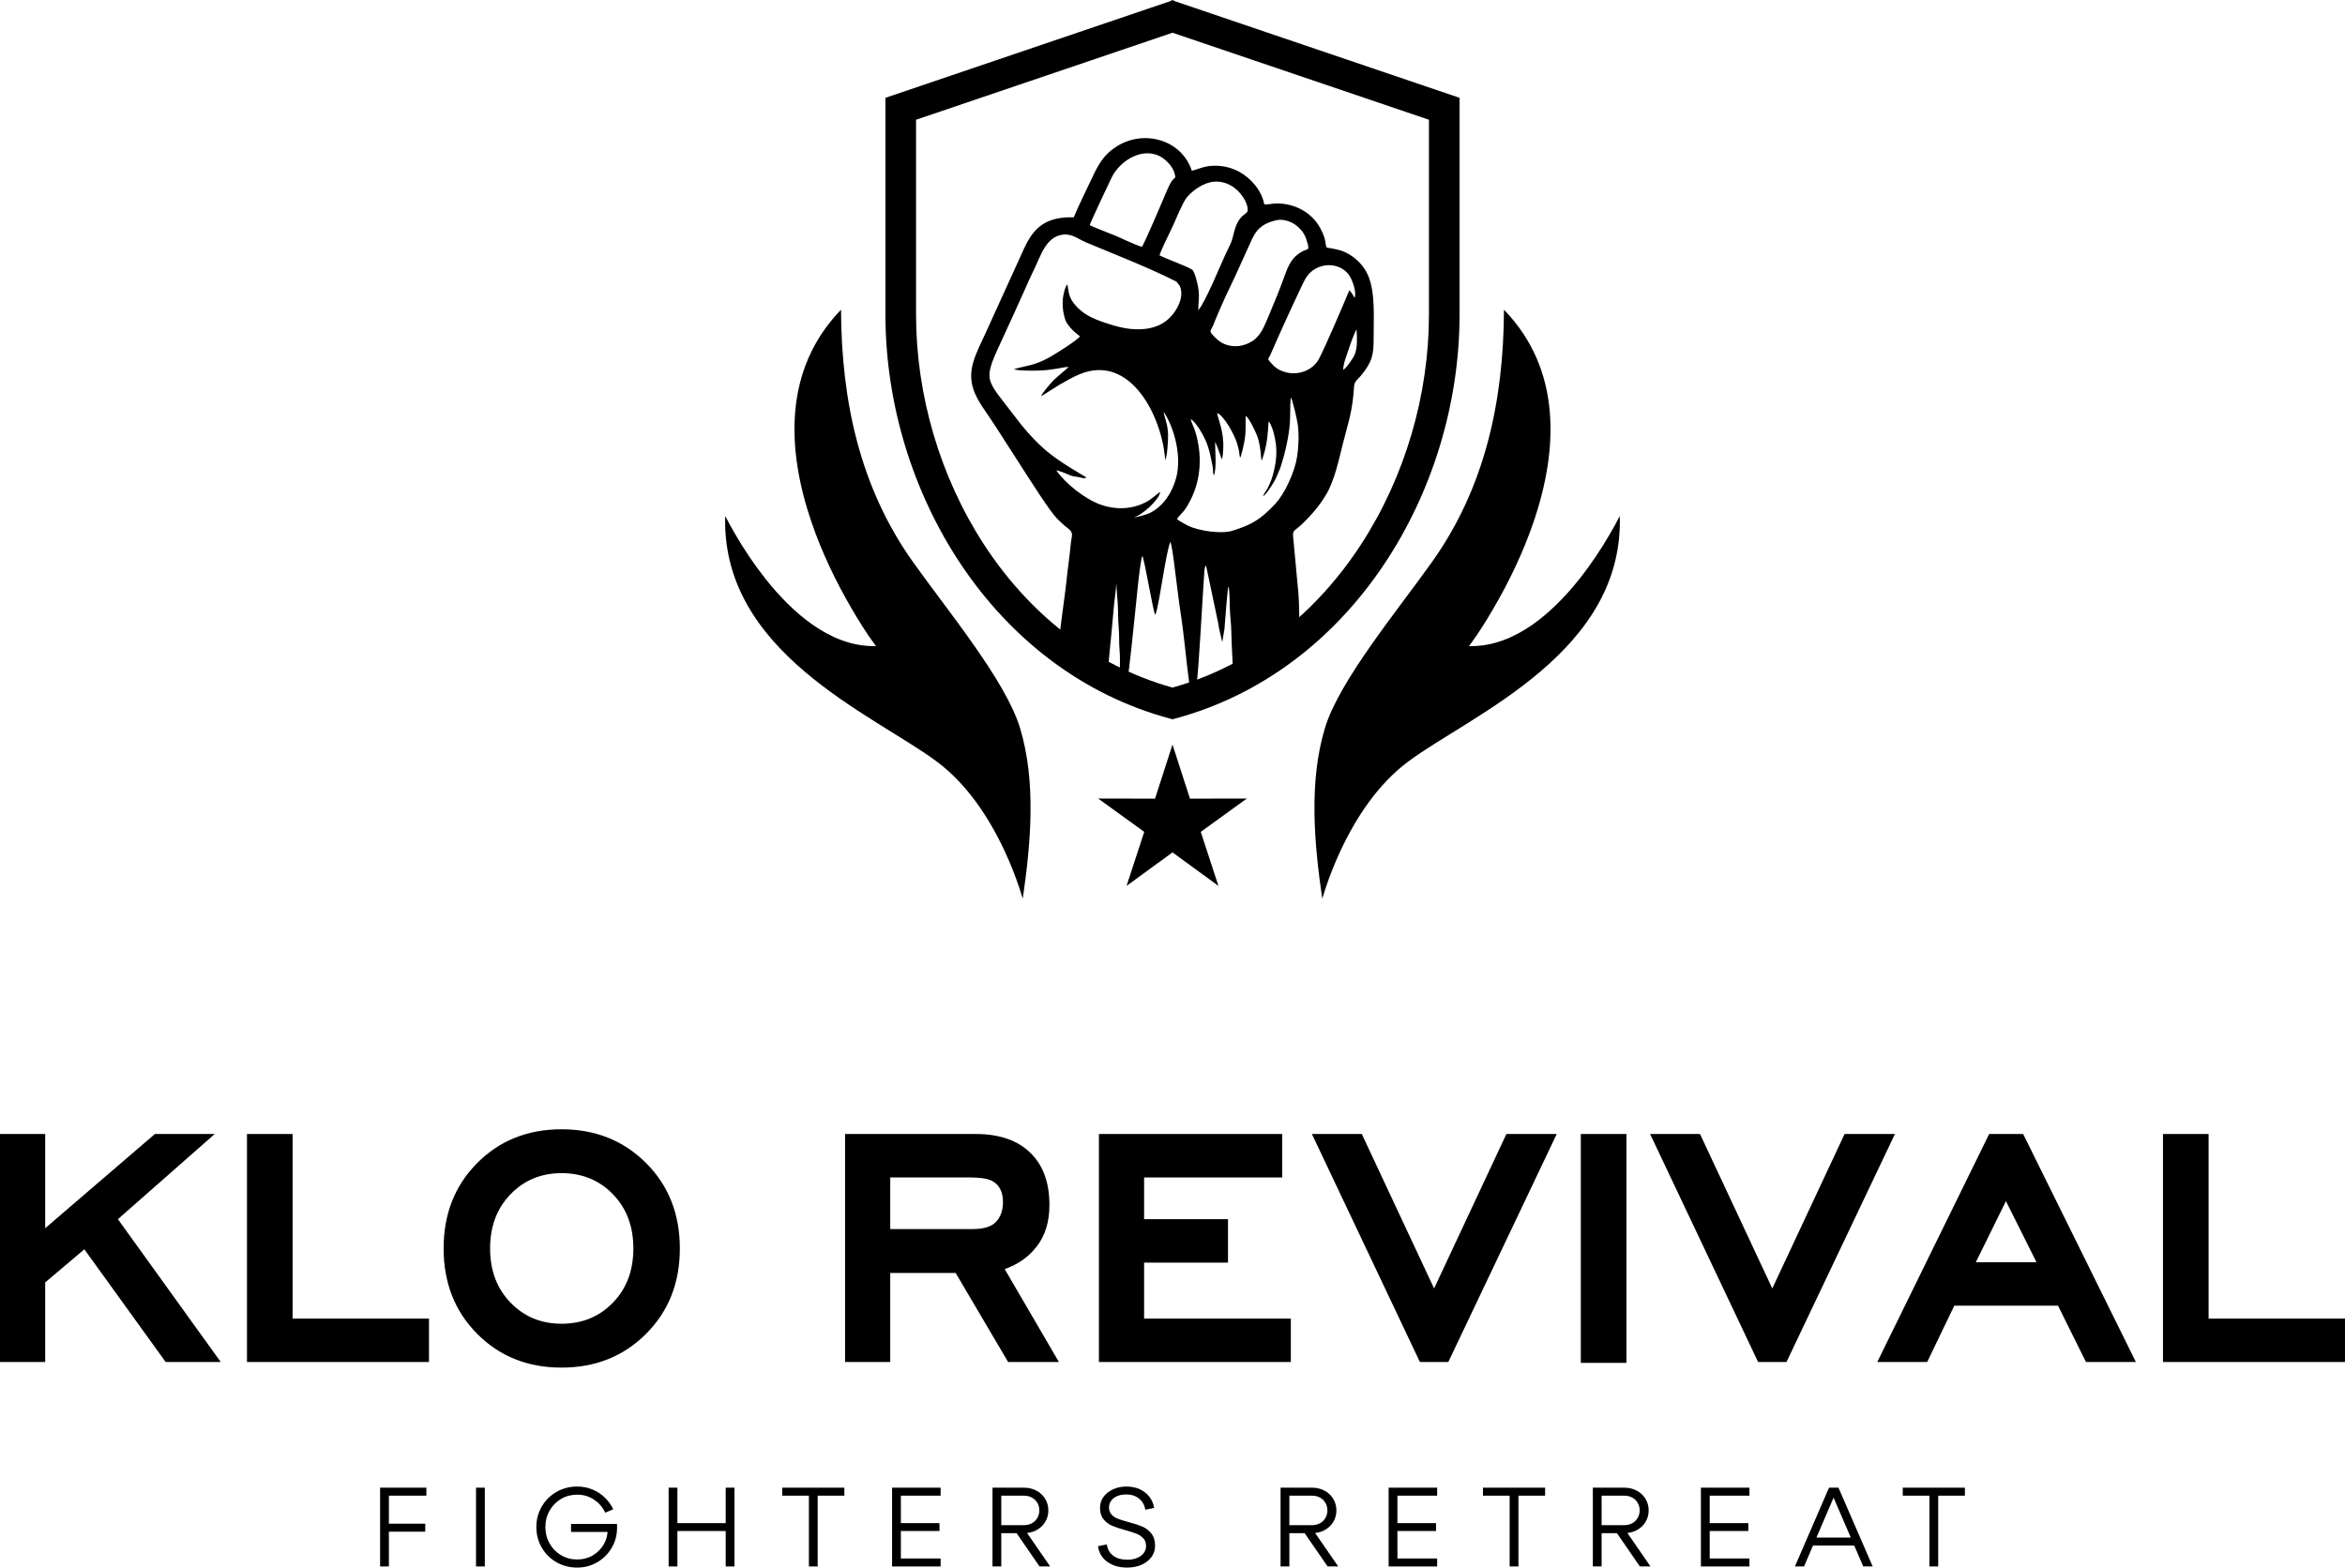 <?xml version="1.0" encoding="UTF-8"?>
<!DOCTYPE svg PUBLIC "-//W3C//DTD SVG 1.1//EN" "http://www.w3.org/Graphics/SVG/1.1/DTD/svg11.dtd">
<!-- Creator: CorelDRAW -->
<svg xmlns="http://www.w3.org/2000/svg" xml:space="preserve" width="115.147mm" height="76.99mm" version="1.1" style="shape-rendering:geometricPrecision; text-rendering:geometricPrecision; image-rendering:optimizeQuality; fill-rule:evenodd; clip-rule:evenodd"
viewBox="0 0 11514.64 7699.01"
 xmlns:xlink="http://www.w3.org/1999/xlink"
 xmlns:xodm="http://www.corel.com/coreldraw/odm/2003">
 <defs>
  <style type="text/css">
   <![CDATA[
    .fil0 {fill:black}
    .fil1 {fill:black;fill-rule:nonzero}
   ]]>
  </style>
 </defs>
 <g id="Layer_x0020_1">
  <g id="_4WF">
   <path class="fil0" d="M4129.69 1521.14c-282.8,291.98 -267.92,684.01 -144.86,1043.81 50.34,147.17 118.74,290.43 197.25,424.64 34.11,58.42 72.08,120 112.46,174.49l6.84 9.24 -11.46 0c-217.59,0 -402.63,-168.81 -530.02,-329.04 -56.5,-71.08 -107.59,-147.52 -153.05,-226.19 -15.72,-27.12 -31.59,-55.5 -45.86,-83.93 -4.57,151.65 29.74,294.1 103.43,427.85 71.63,130 174.04,240.56 286.51,336.3 109.95,93.51 230.25,173.83 352.3,250.49 54.4,34.2 109.3,67.64 163.6,101.96 45.91,28.97 92.02,58.82 135.47,91.41 145.52,109.1 253.4,272.15 329.7,435.39 28.08,60.07 52.84,122.16 73.84,185.09 5.53,16.68 11.11,33.81 16.12,50.99 39.54,-270.78 66.8,-574.92 -13.56,-838.93 -71.02,-233.52 -358.29,-578.99 -527.01,-816.93 -257.37,-362.76 -349.85,-784.42 -351.7,-1236.64z"/>
   <path class="fil0" d="M7384.94 1521.14c282.78,291.98 267.86,684.01 144.85,1043.81 -50.33,147.17 -118.74,290.43 -197.25,424.64 -34.16,58.42 -72.08,120 -112.45,174.49l-6.84 9.24 11.45 0c217.59,0 402.64,-168.81 530.02,-329.04 56.56,-71.08 107.59,-147.52 153.04,-226.19 15.74,-27.12 31.6,-55.5 45.86,-83.93 4.57,151.65 -29.73,294.1 -103.47,427.85 -71.63,130 -173.99,240.56 -286.5,336.3 -109.9,93.51 -230.2,173.83 -352.26,250.49 -54.45,34.2 -109.3,67.64 -163.64,101.96 -45.87,28.97 -91.98,58.82 -135.42,91.41 -145.52,109.1 -253.46,272.15 -329.7,435.39 -28.08,60.07 -52.86,122.16 -73.84,185.09 -5.53,16.68 -11.11,33.81 -16.13,50.99 -39.53,-270.78 -66.81,-574.92 13.51,-838.93 71.07,-233.52 358.29,-578.99 527.05,-816.93 257.39,-362.76 349.85,-784.42 351.72,-1236.64z"/>
   <path class="fil0" d="M5751.52 0l0.05 0 5.72 1.96 5.78 -1.96 0.04 0 0 3.91 1403.76 476.48 0 22 0 39.29 0 1003.97c0,865.4 -527.45,1751.35 -1399.98,1984.41l-9.6 2.51 -9.54 -2.51c-872.59,-233.06 -1399.98,-1119.01 -1399.98,-1984.41l0 -1003.97 0 -39.29 0 -22 1403.75 -476.48 0 -3.91zm5.77 3376.96c790.01,-220.21 1259.2,-1044.06 1259.26,-1831.31l0 -957.52 -1259.2 -427.4 -1259.26 427.4 0 957.52c0,787.25 469.19,1611.1 1259.2,1831.31z"/>
   <path class="fil0" d="M5976.56 2028.64c32.81,12.01 84.39,103.57 98.46,151.04 3.16,10.59 6.17,22.26 8.39,33.11 2.25,10.84 2.86,26.51 5.76,35.35 7.49,-9.64 20.41,-75.24 23.01,-91.51 6.48,-41.15 3.02,-73.7 4.53,-113.88 15.96,8.05 47.26,75.19 55,94.79 20.79,52.63 18.92,116.64 23.4,125.22 25.42,-67.82 29.78,-119.8 33.95,-192.73 8.59,7.04 15.78,27.72 19.95,39.07 5.92,15.94 8.43,31.26 12,47.57 7.34,33.56 8.03,72.69 3.36,107.5 -3.85,28.88 -12.1,66.59 -22.39,93.77 -5.23,13.97 -11.25,28.02 -18.08,40.9 -6.08,11.39 -18.8,26.91 -21.9,37.61 14.8,-4.21 57.86,-73.74 64.14,-90.27 7.03,-18.48 16.42,-35.51 22.6,-54.64 19.74,-60.83 34.91,-124.67 42.44,-188.96 6.04,-51.34 2.42,-100.66 6.44,-150.38 9.54,8.63 31.73,111.8 34.45,130.23 7.18,49.03 4.57,112.71 -3.16,161.69 -11.2,71.42 -58.72,179.58 -108.71,232.41 -68.95,73.03 -113.66,101.32 -210.25,130.55 -53.24,16.12 -163.1,0.8 -217.35,-25.61 -10.73,-5.23 -46.36,-25.12 -53.79,-32.21 26.37,-36.31 33.7,-28.57 67.16,-94.03 53.29,-104.26 57.15,-225.27 22.91,-336.67 -5.18,-16.83 -20.01,-46.62 -22.31,-60.69 27.32,15.88 65.39,84.04 77.75,115.83 9,23.15 16.73,50.73 21.66,75.79 2.7,13.87 5.42,26.73 8.13,40.24 3.22,15.82 1.57,25.41 2.86,33.46l1.91 6.88c0.26,0.69 0.81,1.5 1.01,2.1 0.26,0.5 0.66,1.36 1.1,2.01 14.36,-39.68 4.72,-121.55 5.68,-164.25 13.91,28.53 31.39,83.59 32.6,85.8 5.43,-7.59 6.98,-47.17 7.34,-55.96 3.16,-82.78 -25.73,-139.83 -30.05,-171.13zm618.88 -212.22c1.05,-36.36 18.33,-71.97 28.43,-105.47 3.62,-11.87 30.23,-87.85 37.22,-91.53 2.71,38.17 4.87,88.45 -9.39,123.02 -6.34,15.36 -43.1,69.01 -56.26,73.98zm30.48 -391.24c-27.26,65.5 -120.95,284.75 -149.42,337.35 -31.24,57.81 -102.88,83.02 -165.05,65.1 -33.86,-9.76 -49.68,-21.46 -72.63,-47.67 -17.59,-20.15 -11.86,-13.67 -1.41,-36.17 6.18,-13.41 12.26,-27.02 17.92,-40.63 17.99,-43.46 134.33,-297.91 153.6,-332.48 50.34,-90.2 182.14,-90.71 224.58,-3.86 12.11,24.86 27.38,71.08 18.09,96.34 -5.98,-11.41 -16.78,-29.23 -25.68,-37.98zm-1291.64 919.75c-67.41,-41.13 -126.52,-74.34 -188.96,-124.67 -52.14,-41.99 -110.26,-106.53 -150.64,-160.02 -162.64,-215.64 -174.05,-175.96 -63.94,-414.85 32.9,-71.37 66.05,-143.4 97.9,-215.18 15.56,-35.21 32.29,-73.48 49.32,-107.74 31.6,-63.69 57.82,-160.28 140.49,-170.03 46.91,-5.53 74.29,21.04 114.43,37.97 130.14,54.7 318.7,128.19 443.92,192.93l16.47 21.06c26.07,59.41 -21.64,136.91 -67.9,172.12 -56.31,42.9 -133.77,46.97 -200.77,35.21 -33.5,-5.86 -66.85,-15.87 -99.1,-26.76 -62.29,-21.05 -111.81,-43.1 -153.1,-95.54 -31.5,-39.98 -26.07,-82.47 -31.84,-92.42 -11.2,11.35 -20.1,54.05 -21.55,70.46 -2.77,31.25 -0.56,54.15 6.33,83.94 6.48,28.17 13.26,37.67 31.44,58.97 16.12,18.84 28.48,26.23 46.56,41.85 -19.48,22.85 -114.26,81.87 -143.65,98.9 -29.23,16.92 -53.15,27.72 -85.49,38.07 -20.24,6.42 -84.69,18.94 -95.34,24.66 26.22,8.39 110.55,6.88 141.05,5.27 21.1,-1.16 45.2,-5.11 66.4,-7.98 15.57,-2.12 48.07,-9.75 61.27,-9.25 -23.65,23.26 -50.57,42.1 -74.24,65.85 -13.05,13.21 -55.95,61.89 -61.12,78.11 3.47,-1.01 79.06,-49.87 91.86,-57.36 27.44,-16.12 67.22,-38.22 96.3,-50.22 254.56,-105.54 407.91,216.08 420.96,420.96 10.71,-18.33 14.78,-97.84 14.27,-123.91 -1.05,-57.07 -19.58,-85.6 -21.29,-112.21 56.06,85.54 88.1,223.37 60.97,324.02 -18.98,70.48 -61.72,138.89 -129.48,172.44 -14.02,6.99 -62.75,21.25 -77.95,21.04 40.77,-10.04 122.7,-85.29 129.44,-124.06 -9.76,4.12 -41.65,33.01 -58.28,42.85 -72.33,42.64 -156.31,46.85 -235.07,18.87 -74.84,-26.61 -171.53,-102.05 -216.99,-167.95 13.76,0.76 55.81,18.62 69.92,24.7 12.36,5.39 25.91,5.39 39.18,7.99 16.02,3.12 29.59,9.7 38.22,1.91zm932.06 -1263.16c34.85,-8.28 77,6.52 103.87,29.48 31.25,26.78 40.69,48.78 51.18,87.21 9.1,33.1 -3.26,23.4 -25.67,35.65 -50.47,27.63 -67.66,64.55 -87.19,119 -23.87,66.29 -51.43,133.71 -79.07,198.65 -29.73,70.03 -48.27,123.66 -129.68,144.62 -35.92,9.24 -80.12,2.31 -110.46,-19.45 -13.45,-9.58 -24.92,-20.89 -35.81,-33.25 -17.94,-20.24 -6.08,-22.45 2.81,-44.55 24.61,-60.88 55.35,-131.96 84.23,-190.77 30.5,-62.24 57.82,-127.08 87.11,-190.07 30.98,-66.65 43.04,-113.82 138.68,-136.52zm-573.02 172.19c14.57,-42.09 46.46,-101.66 65.9,-144.56 14.82,-32.71 48.78,-116.03 68.41,-139.89 29.94,-36.27 84.79,-73.33 132.72,-77.1 113.82,-8.85 174.68,111.45 165.54,144.36 -2.66,9.69 -20.03,18.68 -27.48,26.21 -30.28,30.74 -36.56,69.92 -47.41,110.4 -5.52,20.7 -21.74,50.43 -31.18,70.72 -25.77,55.01 -103.38,245.58 -136.13,279.09 -0.05,-40.74 7.79,-58.58 -0.24,-111.92 -2.62,-17.48 -17.59,-79.1 -29.85,-87.05 -26.01,-16.97 -125.27,-52.08 -160.28,-70.26zm-342.55 -148.48c0,-5.82 97.64,-213.87 109.09,-236.33 38.77,-76.16 137.72,-141.25 224.12,-106.94 34.76,13.81 74.54,53.14 83.74,89.92 5.42,21.49 4.81,18.22 -8.84,30.68 -13.47,12.3 -36.13,70.22 -43.56,87.75 -19.99,47.27 -87.59,205.38 -107.68,241.61 -11.27,-1.77 -52.7,-19.79 -65.91,-25.62 -20.39,-8.94 -40.88,-18.93 -61.58,-27.68 -17.93,-7.53 -120.96,-47.11 -129.38,-53.39zm-78.21 -38.27c-126.38,-2.72 -192.73,39.37 -244.57,154.3l-187.86 412.98c-20.09,43.95 -46.11,94.48 -60.03,140.24 -37.88,124.77 26.27,195.85 89.97,291.73 53.19,80.22 104.37,163.04 157.22,243.87 35,53.64 125.52,198 163.59,237.22 14.02,14.47 36.97,35.47 53.04,47.22 31.3,22.81 17.07,39.28 13.87,75.55 -5.18,58.81 -14.72,119.44 -20.74,178.97 -10.21,100.25 -39.25,272.33 -40.4,360.94 34.61,17.58 212.02,91.12 244.41,89.51 2.67,-67 13.83,-155.11 19.5,-223.32 3.11,-36.96 6.93,-72.89 10.05,-110.51 2.11,-24.91 10.99,-77.55 10.29,-103.42 1.75,35.01 5.88,70.73 7.79,105.79 2.05,38.01 0.86,76.5 4.47,113.92 3.56,36.66 0.7,77.3 4.37,113.72 3.62,36.36 0.05,81.77 1.71,120.1l38.27 9.79c6.84,-26.22 29.14,-251.6 34.36,-298.66 5.13,-46.17 25.22,-270.44 37.16,-296.96 10.35,12.91 52.2,271.49 63.35,289.32 10.19,-13.96 31.49,-149.99 36.62,-179.22 2.31,-13.41 27.42,-165.86 38.57,-179.06 12.76,49.92 18.84,118.04 25.91,170.18 7.75,56.85 13.91,116.18 22.76,172.58 17.98,115.23 27.53,233.82 43.05,350l36.17 -1.15c8.63,-16.83 31.49,-465.43 38.11,-542.58 1.06,-12.21 0.66,-25.17 8.49,-33.1l59.13 281.08c4.31,32.05 13.81,63.74 20.39,95.18l10.89 -64.39c1.47,-21.75 14.98,-203.43 19.79,-209.56 5.33,15.68 6.48,89.86 6.79,109.3 0.66,36.82 6.43,73.04 7.04,110.5 1.25,76.1 7.57,153.2 8.98,229.25 42.15,3.57 193.54,-87.95 243.16,-110.7 18.88,-8.65 62.44,-86.5 80.46,-91.87 2.88,-28.18 1.21,-171.13 -3.76,-218.04l-21.14 -227.9c-8.6,-89.26 -10.91,-56.81 45.05,-111.1 42.54,-41.25 82.13,-88.1 112.47,-139.23 42.78,-72.14 62.73,-172.3 83.53,-253.97 29.33,-115.07 46.31,-156.56 54.25,-279.72 1.4,-22.36 18.68,-33.51 32.19,-49.68 57.37,-68.77 64.09,-104.78 63.65,-188.97 -0.51,-94.43 9.68,-220.85 -28.19,-306.69 -16.12,-36.57 -43.5,-68.22 -75.99,-91.07 -45.76,-32.29 -73.54,-33.8 -125.88,-43.8 -10.9,-20.34 1.25,-34.65 -33.25,-97.5 -42.4,-77.14 -126.53,-119.74 -212.97,-119.15 -17.83,0.12 -46.86,6.34 -60.73,4.59 -12.46,-67.97 -65.2,-128.94 -124.47,-160.99 -33.5,-18.08 -74.34,-28.38 -112.87,-28.83 -56.85,-0.7 -76.94,14.31 -118.29,24.66 -50.73,-152.95 -233.6,-203.28 -366.82,-121 -64.54,39.82 -91.56,88.6 -122.5,154.76 -29.59,63.43 -64.1,130.69 -90.41,194.89z"/>
   <polygon class="fil0" points="5843.09,3922.44 6122.32,3921.88 5896.09,4085.58 5982.88,4350.99 5757.3,4186.39 5531.73,4350.99 5618.53,4085.58 5392.29,3921.88 5671.56,3922.44 5757.3,3656.67 "/>
  </g>
  <g id="_4WT">
   <polygon class="fil1" points="1866.42,7306.54 2093.64,7306.54 2093.64,7345.78 1909.56,7345.78 1909.56,7483.45 2088.12,7483.45 2088.12,7522.67 1909.56,7522.67 1909.56,7693.5 1866.42,7693.5 "/>
   <polygon class="fil1" points="2337.42,7306.52 2380.56,7306.52 2380.56,7693.49 2337.42,7693.49 "/>
   <path class="fil1" d="M2660.21 7399.14c17.68,-30.38 41.85,-54.35 72.43,-71.87 30.6,-17.49 64.46,-26.27 101.68,-26.27 27.62,0 53.19,5.07 76.58,15.22 23.37,10.14 43.56,23.55 60.53,40.33 16.93,16.78 30.2,35.51 39.74,56.16l-39.19 16.57c-12.2,-26.17 -30.54,-47.47 -55.04,-63.84 -24.52,-16.43 -52.04,-24.62 -82.62,-24.62 -29.14,0 -55.56,6.99 -79.33,21 -23.75,14.01 -42.54,33.15 -56.35,57.51 -13.81,24.32 -20.75,51.19 -20.75,80.72 0,29.44 6.94,56.37 20.75,80.67 13.81,24.32 32.6,43.5 56.35,57.51 23.77,13.97 50.19,20.94 79.33,20.94 28.37,0 53.99,-6.77 76.84,-20.39 22.85,-13.65 40.73,-31.63 53.59,-53.94 12.92,-22.24 19.19,-46.31 18.8,-72.14l11.64 11.07 -191.27 0 0 -39.24 225.53 0c2.96,40.59 -4.27,77.11 -21.54,109.76 -17.33,32.59 -41.45,58.21 -72.43,76.8 -30.96,18.58 -64.66,27.92 -101.16,27.92 -37.22,0 -71.08,-8.74 -101.68,-26.27 -30.58,-17.48 -54.75,-41.43 -72.43,-71.87 -17.67,-30.4 -26.57,-64 -26.57,-100.82 0,-36.87 8.9,-70.52 26.57,-100.91z"/>
   <polygon class="fil1" points="3283.15,7306.54 3326.29,7306.54 3326.29,7480.68 3563.37,7480.68 3563.37,7306.54 3606.52,7306.54 3606.52,7693.5 3563.37,7693.5 3563.37,7519.37 3326.29,7519.37 3326.29,7693.5 3283.15,7693.5 "/>
   <polygon class="fil1" points="3971.93,7345.79 3840.93,7345.79 3840.93,7306.56 4146.02,7306.56 4146.02,7345.79 4015.03,7345.79 4015.03,7693.47 3971.93,7693.47 "/>
   <polygon class="fil1" points="4380.39,7306.54 4618.66,7306.54 4618.66,7345.78 4423.53,7345.78 4423.53,7480.68 4613.14,7480.68 4613.14,7519.37 4423.53,7519.37 4423.53,7654.23 4618.66,7654.23 4618.66,7693.5 4380.39,7693.5 "/>
   <path class="fil1" d="M4975.71 7506.64l52 0 128.79 186.85 -51.99 0 -128.8 -186.85zm91.27 -25.42c11.36,-6.23 20.3,-15.02 26.78,-26.27 6.48,-11.2 9.68,-23.5 9.68,-36.76 0,-13.61 -3.2,-25.97 -9.68,-37.02 -6.48,-11.06 -15.42,-19.69 -26.78,-25.97 -11.45,-6.28 -24.56,-9.4 -39.27,-9.4l-111.11 0 0 144.82 111.11 0c14.71,0 27.82,-3.12 39.27,-9.4zm-193.53 -174.7l154.26 0c22.85,0 43.4,4.93 61.62,14.67 18.24,9.75 32.51,23.26 42.85,40.33 10.3,17.13 15.47,36.07 15.47,56.67 0,20.69 -5.17,39.53 -15.47,56.7 -10.34,17.08 -24.61,30.6 -42.85,40.33 -18.22,9.8 -38.77,14.67 -61.62,14.67l-111.11 0 0 163.6 -43.15 0 0 -386.97z"/>
   <path class="fil1" d="M5466.32 7640.69c17.48,13.06 40.63,19.65 69.37,19.65 17.72,0 33.56,-2.86 47.57,-8.6 13.96,-5.72 24.86,-13.61 32.59,-23.75 7.74,-10.15 11.6,-21.65 11.6,-34.55 0,-15.84 -4.41,-28.6 -13.25,-38.13 -8.85,-9.6 -19.89,-17.03 -33.15,-22.4 -13.31,-5.33 -31.35,-11.16 -54.2,-17.43 -26.87,-7.35 -48.63,-14.58 -65.2,-21.56 -16.57,-6.97 -30.78,-17.58 -42.59,-31.79 -11.8,-14.17 -17.68,-33.25 -17.68,-57.17 0,-19.53 5.62,-37.16 16.83,-52.78 11.25,-15.72 26.77,-28.13 46.46,-37.37 19.69,-9.14 41.69,-13.81 66.05,-13.81 25.06,0 47.25,4.57 66.6,13.55 19.34,9.04 35,21.5 47.02,37.33 11.9,15.82 19.58,33.91 22.95,54.14l-43.7 8.84c-3.31,-22.45 -13.37,-40.58 -30.14,-54.39 -16.77,-13.81 -37.87,-20.75 -63.29,-20.75 -16.57,0 -31.24,2.67 -43.95,7.99 -12.7,5.37 -22.65,12.9 -29.89,22.66 -7.13,9.79 -10.75,20.74 -10.75,32.89 0,14.77 4.28,26.68 12.76,35.72 8.44,8.98 19.04,15.92 31.75,20.69 12.7,4.77 30.13,10.15 52.28,16.03 27.64,7.37 49.98,14.71 67.11,22.1 17.13,7.37 31.79,18.64 43.95,33.7 12.16,15.12 18.24,35.41 18.24,60.82 0,20.65 -5.98,39.03 -17.98,55.31 -11.96,16.23 -28.33,28.83 -49.18,37.87 -20.79,9 -44.1,13.51 -69.92,13.51 -39.07,0 -71.58,-9.4 -97.59,-28.18 -25.92,-18.78 -41.14,-44.4 -45.56,-76.85l43.09 -8.83c3.68,23.95 14.27,42.49 31.8,55.54z"/>
   <path class="fil1" d="M6390.24 7506.64l51.98 0 128.79 186.85 -51.99 0 -128.78 -186.85zm91.27 -25.42c11.34,-6.23 20.29,-15.02 26.76,-26.27 6.48,-11.2 9.7,-23.5 9.7,-36.76 0,-13.61 -3.22,-25.97 -9.7,-37.02 -6.47,-11.06 -15.42,-19.69 -26.76,-25.97 -11.46,-6.28 -24.56,-9.4 -39.29,-9.4l-111.1 0 0 144.82 111.1 0c14.73,0 27.83,-3.12 39.29,-9.4zm-193.54 -174.7l154.25 0c22.86,0 43.4,4.93 61.64,14.67 18.23,9.75 32.49,23.26 42.84,40.33 10.3,17.13 15.47,36.07 15.47,56.67 0,20.69 -5.17,39.53 -15.47,56.7 -10.35,17.08 -24.61,30.6 -42.84,40.33 -18.24,9.8 -38.78,14.67 -61.64,14.67l-111.1 0 0 163.6 -43.15 0 0 -386.97z"/>
   <polygon class="fil1" points="6818.6,7306.54 7056.87,7306.54 7056.87,7345.78 6861.74,7345.78 6861.74,7480.68 7051.35,7480.68 7051.35,7519.37 6861.74,7519.37 6861.74,7654.23 7056.87,7654.23 7056.87,7693.5 6818.6,7693.5 "/>
   <polygon class="fil1" points="7412.86,7345.79 7281.85,7345.79 7281.85,7306.56 7586.95,7306.56 7586.95,7345.79 7455.96,7345.79 7455.96,7693.47 7412.86,7693.47 "/>
   <path class="fil1" d="M7923.55 7506.64l51.99 0 128.79 186.85 -51.99 0 -128.79 -186.85zm91.27 -25.42c11.35,-6.23 20.29,-15.02 26.77,-26.27 6.49,-11.2 9.69,-23.5 9.69,-36.76 0,-13.61 -3.2,-25.97 -9.69,-37.02 -6.48,-11.06 -15.42,-19.69 -26.77,-25.97 -11.45,-6.28 -24.56,-9.4 -39.28,-9.4l-111.1 0 0 144.82 111.1 0c14.72,0 27.83,-3.12 39.28,-9.4zm-193.53 -174.7l154.25 0c22.86,0 43.39,4.93 61.63,14.67 18.24,9.75 32.55,23.26 42.85,40.33 10.29,17.13 15.47,36.07 15.47,56.67 0,20.69 -5.18,39.53 -15.47,56.7 -10.3,17.08 -24.61,30.6 -42.85,40.33 -18.24,9.8 -38.77,14.67 -61.63,14.67l-111.1 0 0 163.6 -43.15 0 0 -386.97z"/>
   <polygon class="fil1" points="8351.97,7306.54 8590.24,7306.54 8590.24,7345.78 8395.11,7345.78 8395.11,7480.68 8584.72,7480.68 8584.72,7519.37 8395.11,7519.37 8395.11,7654.23 8590.24,7654.23 8590.24,7693.5 8351.97,7693.5 "/>
   <path class="fil1" d="M8889.8 7551.45l229.41 0 0 39.22 -229.41 0 0 -39.22zm91.22 -244.93l46.41 0 168.06 386.97 -46.4 0 -165.3 -383.65 39.28 0 -164.77 383.65 -44.79 0 167.51 -386.97z"/>
   <polygon class="fil1" points="9474.11,7345.79 9343.12,7345.79 9343.12,7306.56 9648.21,7306.56 9648.21,7345.79 9517.21,7345.79 9517.21,7693.47 9474.11,7693.47 "/>
   <polygon class="fil1" points="813.42,6689.32 414.09,6135.76 221.86,6298.44 221.86,6689.32 -0,6689.32 -0,5569.53 221.86,5569.53 221.86,6032.23 760.58,5569.53 1054.27,5569.53 578.9,5987.88 1083.86,6689.32 "/>
   <polygon class="fil1" points="1212.7,6689.32 1212.7,5569.53 1436.68,5569.53 1436.68,6475.95 2106.43,6475.95 2106.43,6689.32 "/>
   <path class="fil1" d="M2757.2 5761.8c-100.01,0 -183.49,34.52 -250.33,103.57 -66.91,69.03 -100.37,157.73 -100.37,266.17 0,108.5 33.46,197.2 100.37,266.21 66.84,69.03 150.32,103.59 250.33,103.59 101.42,0 185.55,-34.56 252.46,-103.59 66.9,-69.01 100.35,-157.71 100.35,-266.21 0,-108.44 -33.45,-197.14 -100.35,-266.17 -66.91,-69.05 -151.04,-103.57 -252.46,-103.57zm415.2 789.16c-110.66,110.56 -248.98,165.86 -415.2,165.86 -166.26,0 -304.28,-55.3 -414.09,-165.86 -109.9,-110.56 -164.81,-250.34 -164.81,-419.42 0,-169.02 54.91,-308.81 164.81,-419.36 109.81,-110.56 247.83,-165.86 414.09,-165.86 166.22,0 304.54,55.3 415.2,165.86 110.55,110.55 165.81,250.34 165.81,419.36 0,169.08 -55.26,308.86 -165.81,419.42z"/>
   <path class="fil1" d="M4371.3 6036.44l405.66 0c52.13,0 89.46,-11.24 112,-33.8 23.92,-23.9 35.92,-57.05 35.92,-99.25 0,-46.5 -15.52,-79.56 -46.46,-99.36 -19.75,-14.01 -59.17,-21.08 -118.34,-21.08l-388.78 0 0 253.49zm578.9 652.88l-257.69 -437.34 -321.21 0 0 437.34 -221.8 0 0 -1119.8 642.27 0c116.88,0 207.05,31.69 270.44,95.14 60.57,60.57 90.81,145.06 90.81,253.49 0,83.14 -21.04,151.4 -63.34,204.95 -39.43,50.67 -91.57,87.35 -156.35,109.85l266.21 456.37 -249.34 0z"/>
   <polygon class="fil1" points="5396,6689.32 5396,5569.53 6296.05,5569.53 6296.05,5782.95 5617.86,5782.95 5617.86,5987.88 6029.83,5987.88 6029.83,6201.25 5617.86,6201.25 5617.86,6475.95 6338.34,6475.95 6338.34,6689.32 "/>
   <polygon class="fil1" points="7111.59,6689.32 6972.14,6689.32 6441.82,5569.53 6686.89,5569.53 7041.82,6328.09 7396.84,5569.53 7644.01,5569.53 "/>
   <polygon class="fil1" points="7762.3,5569.51 7986.29,5569.51 7986.29,6693.52 7762.3,6693.52 "/>
   <polygon class="fil1" points="8772.23,6689.32 8632.8,6689.32 8102.48,5569.53 8347.55,5569.53 8702.47,6328.09 9057.48,5569.53 9304.67,5569.53 "/>
   <path class="fil1" d="M9849.77 5899.16l-147.88 300.01 297.86 0 -149.98 -300.01zm392.94 790.15l-137.28 -276.76 -509.22 0 -133.11 276.76 -245.07 0 549.31 -1119.76 166.96 0 553.52 1119.76 -245.11 0z"/>
   <polygon class="fil1" points="10620.91,6689.32 10620.91,5569.53 10844.88,5569.53 10844.88,6475.95 11514.64,6475.95 11514.64,6689.32 "/>
  </g>
 </g>
</svg>
